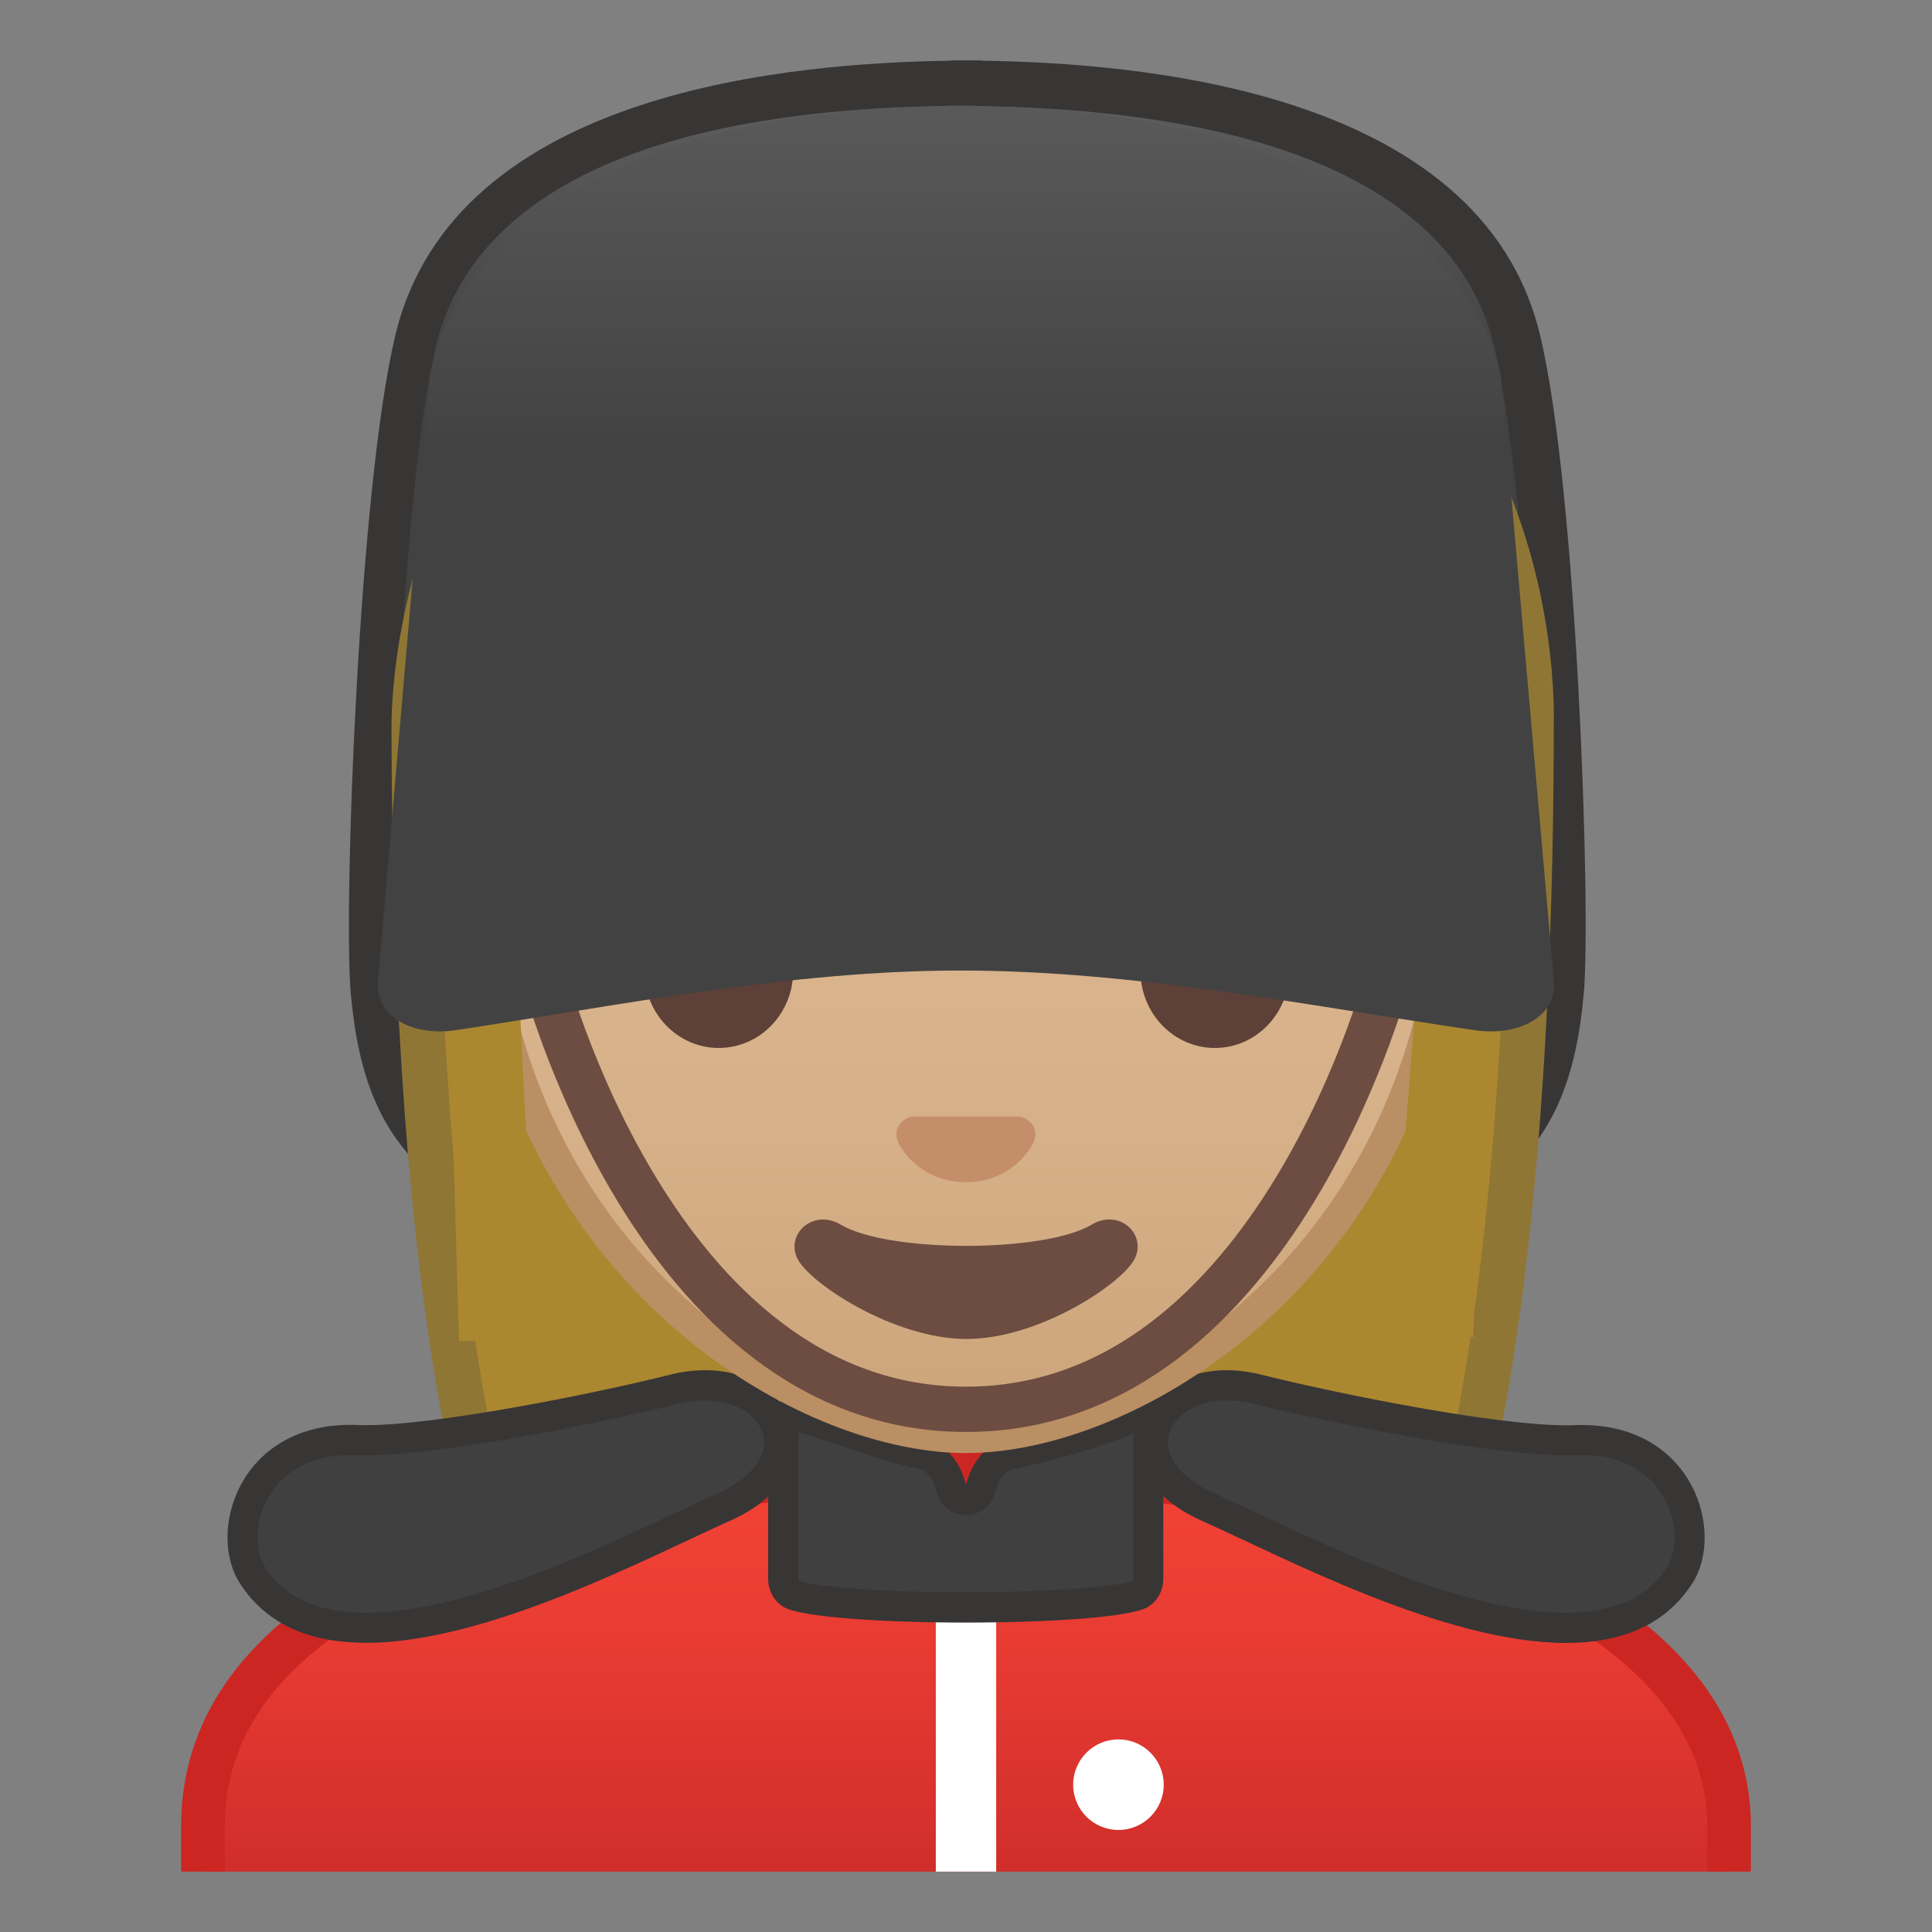 <svg width="128" height="128" style="enable-background:new 0 0 128 128;" xmlns="http://www.w3.org/2000/svg" xmlns:xlink="http://www.w3.org/1999/xlink">
  <rect width="100%" height="100%" fill="#808080" stroke="none"/>
  <g id="Layer_7">
    <g>
      <linearGradient id="SVGID_2_" gradientUnits="userSpaceOnUse" x1="64.15" x2="64.15" y1="-9.145" y2="31.525">
        <stop offset="0" style="stop-color:#757575"/>
        <stop offset="0.832" style="stop-color:#424242"/>
      </linearGradient>
      <path d="M101.17,22.55C97.32,6.15,75,4.54,65,4.38V4.36c0,0-0.6,0-1,0c-0.4,0-1,0-1,0v0.02 C53,4.54,30.95,6.15,27.09,22.55c-2.38,10.12-3.36,38.11-2.88,43.63c0.97,11.11,5.73,14.64,20.41,19.04 C55.34,88.43,60,89.5,63,89.83v0.09c0,0,0.11,0.08,1,0.02c0.89,0.06,1-0.02,1-0.02v-0.09c2-0.33,7.9-1.4,18.62-4.61 c14.68-4.4,19.5-7.93,20.47-19.04C104.57,60.65,103.55,32.67,101.17,22.55z" style="fill:url(#SVGID_2_);"/>
    </g>
    <path d="M65.56,4L65.56,4L65.56,4 M62.87,7c0.24,0,0.56,0,0.81,0c0.23,0,0.53,0,0.77,0 c0.09,0.01,0.18,0.01,0.27,0.02c25.25,0.4,32.57,8.85,34.26,15.87c2.3,9.55,3.4,37.24,2.91,42.67 c-0.82,9.22-4.16,12.14-18.81,16.43c-10.81,3.16-16.72,4.22-18.76,4.53c-0.14,0.02-0.28,0.05-0.42,0.09c-0.01,0-0.03,0-0.04,0 c-0.07,0-0.14-0.01-0.2-0.01s-0.14,0-0.2,0.01c-0.01,0-0.03,0-0.04,0c-0.13-0.04-0.27-0.07-0.42-0.09 c-1.74-0.26-7.01-1.23-18.28-4.53c-14.48-4.24-17.78-7.16-18.61-16.43c-0.51-5.68,0.47-33.07,2.78-42.67 c1.69-7.02,8.91-15.48,33.71-15.87C62.7,7.02,62.79,7.01,62.87,7 M65,4c0,0-0.59,0-1,0c-0.41,0-1,0-1,0v0.02 C53,4.17,30.15,5.79,26.2,22.18c-2.44,10.12-3.46,38.11-2.96,43.63c0.99,11.11,5.89,14.64,20.92,19.04 C55.13,88.07,60,89.14,63,89.47v0.09c0,0-0.11,0.05,0.3,0.05c0.15,0,0.23-0.01,0.47-0.02c0.24,0.02,0.49,0.02,0.64,0.02 c0.41,0,0.58-0.05,0.58-0.05v-0.09c2-0.33,8.07-1.4,19.04-4.61c15.03-4.4,19.9-7.93,20.9-19.04c0.49-5.53-0.46-33.51-2.9-43.63 C98.1,5.79,75,4.17,65,4.02V4L65,4z" style="fill:#383535;"/>
  </g>
  <g id="Layer_6">
    <g>
      <radialGradient id="SVGID_3_" cx="90.445" cy="-130.977" gradientTransform="matrix(0.793 0 0 0.77 -7.034 102.002)" gradientUnits="userSpaceOnUse" r="57.793">
        <stop offset="0" style="stop-color:#BFA055"/>
        <stop offset="1" style="stop-color:#AB872F"/>
      </radialGradient>
      <path d="M48.15,119.76c0,0-6.51-0.33-9.77-4.71c-7.06-9.51-10.94-33.31-10.94-67.03 c0-1.51,0.24-14.93,9.89-24.6c6.48-6.5,15.79-9.8,27.67-9.8c11.78,0,20.93,3.25,27.2,9.65c9.1,9.29,9.3,22.17,9.25,24.66 c0,33.8-3.89,57.61-10.94,67.12c-3.15,4.25-9.37,4.69-9.81,4.71l-16.25-0.02L48.15,119.76z" style="fill:url(#SVGID_3_);"/>
      <path d="M64.99,15.12c11.36,0,20.15,3.09,26.13,9.2c8.86,9.05,8.85,22.12,8.82,23.58l0,0.12 c0,33.39-3.78,56.88-10.65,66.14c-2.69,3.63-8.13,4.07-8.64,4.11l-16.22-0.02l-16.21,0.02c-0.56-0.04-5.97-0.5-8.65-4.11 C32.72,104.9,28.94,81.41,28.94,48c0-0.57,0.07-14.12,9.45-23.52C44.58,18.27,53.53,15.12,64.99,15.12 M64.99,12.12 c-39.37,0-39.05,35.33-39.05,35.89c0,22.88,1.8,55.21,11.24,67.92c3.74,5.04,10.97,5.32,10.97,5.32l16.29-0.02l16.29,0.02 c0,0,7.23-0.28,10.97-5.32c9.44-12.72,11.24-45.04,11.24-67.92C102.94,47.45,104.36,12.12,64.99,12.12L64.99,12.12z" style="fill:#8F7635;"/>
    </g>
  </g>
  <g id="Layer_1">
    <g>
      <defs>
        <rect id="SVGID_4_" height="120" width="120" x="4" y="4"/>
      </defs>
      <clipPath id="SVGID_5_">
        <use style="overflow:visible;" xlink:href="#SVGID_4_"/>
      </clipPath>
      <g style="clip-path:url(#SVGID_5_);">
        <g id="XMLID_5_">
          <linearGradient id="SVGID_6_" gradientUnits="userSpaceOnUse" x1="64" x2="64" y1="97.445" y2="130.555">
            <stop offset="0" style="stop-color:#F44336"/>
            <stop offset="0.359" style="stop-color:#E73B32"/>
            <stop offset="1" style="stop-color:#C62828"/>
          </linearGradient>
          <path d="M13.45,130.55v-9.57c0-17.33,27.23-23.52,50.56-23.54h0.14c13.4,0,25.83,2.15,35.03,6.06 c7.02,2.98,15.39,8.44,15.39,17.49v9.57H13.45z" style="fill:url(#SVGID_6_);"/>
          <path d="M64.14,98.89c24.34,0,48.97,7.59,48.97,22.1v8.12H14.89v-8.12c0-7,4.91-12.56,14.58-16.52 c8.76-3.58,21.02-5.57,34.53-5.58L64.14,98.89 M64.14,96c-0.05,0-0.09,0-0.14,0c-25.65,0.03-52,7.1-52,24.99V132h104v-11.01 C116,104.13,89.9,96,64.14,96L64.14,96z" style="fill:#CC2623;"/>
        </g>
        <path d="M66,130.68h-4V106.8c0-0.55,0.9-1,2-1h0c1.1,0,2,0.45,2,1V130.68z" style="fill:#FFFFFF;"/>
        <circle cx="74.1" cy="118.24" r="3" style="fill:#FFFFFF;"/>
      </g>
    </g>
    <g>
      <g>
        <path d="M24.24,107.85c-3.54,0-6-1.14-7.52-3.48c-0.93-1.43-0.88-3.71,0.12-5.55 c0.69-1.28,2.44-3.42,6.37-3.42c0.15,0,0.31,0,0.47,0.01c0.19,0.01,0.39,0.01,0.6,0.01c4.68,0,14.92-2.01,20.36-3.38 c0.72-0.18,1.43-0.27,2.1-0.27c2.45,0,4.44,1.29,4.84,3.14c0.4,1.9-0.94,3.73-3.59,4.92c-0.82,0.37-1.76,0.81-2.8,1.3 C39.48,103.81,30.87,107.85,24.24,107.85C24.24,107.85,24.24,107.85,24.24,107.85z" style="fill:#404040;"/>
        <path d="M46.72,90.78l0,2c2.31,0,3.62,1.22,3.86,2.35c0.29,1.38-0.86,2.83-3.02,3.8 c-0.82,0.37-1.77,0.81-2.81,1.3c-5.62,2.64-14.1,6.62-20.51,6.62c-3.17,0-5.36-0.99-6.68-3.02c-0.62-0.96-0.77-2.82,0.16-4.53 c0.59-1.08,2.08-2.9,5.49-2.9c0.14,0,0.28,0,0.42,0.01c0.2,0.01,0.41,0.01,0.64,0.01c4.76,0,15.11-2.03,20.6-3.4 c0.64-0.16,1.27-0.24,1.86-0.24V90.78 M46.73,90.78c-0.73,0-1.52,0.09-2.34,0.3c-5.12,1.28-15.45,3.34-20.11,3.34 c-0.19,0-0.38,0-0.55-0.01c-0.17-0.01-0.34-0.01-0.51-0.01c-7.42,0-9.52,7.12-7.32,10.51c1.86,2.87,4.86,3.93,8.36,3.93 c8.08,0,18.81-5.72,24.14-8.1C55.39,97.62,52.94,90.78,46.73,90.78L46.73,90.78z" style="fill:#383535;"/>
      </g>
      <g>
        <path d="M103.76,107.85c-6.63,0-15.24-4.04-20.94-6.72c-1.04-0.49-1.98-0.93-2.8-1.3 c-2.65-1.18-3.99-3.02-3.59-4.92c0.39-1.85,2.38-3.14,4.84-3.14c0.67,0,1.38,0.09,2.1,0.27c5.44,1.36,15.67,3.38,20.36,3.38 c0.21,0,0.41,0,0.59-0.01c0.16-0.01,0.31-0.01,0.47-0.01c3.92,0,5.67,2.14,6.37,3.42c1,1.84,1.05,4.12,0.12,5.55 C109.76,106.71,107.3,107.85,103.76,107.85z" style="fill:#404040;"/>
        <path d="M81.27,92.78c0.59,0,1.22,0.08,1.86,0.24c5.49,1.37,15.84,3.4,20.6,3.4c0.22,0,0.44,0,0.64-0.01 c0.14-0.01,0.29-0.01,0.42-0.01c3.41,0,4.9,1.81,5.49,2.9c0.93,1.7,0.78,3.57,0.16,4.53c-1.32,2.03-3.51,3.02-6.68,3.02 c-6.41,0-14.9-3.99-20.51-6.62c-1.05-0.49-1.99-0.94-2.81-1.3c-2.16-0.96-3.31-2.42-3.02-3.8C77.66,94,78.97,92.78,81.27,92.78 M81.27,90.78c-6.22,0-8.66,6.84-1.66,9.97c5.34,2.38,16.06,8.1,24.14,8.1c3.49,0,6.5-1.07,8.36-3.93 c2.2-3.39,0.1-10.51-7.32-10.51c-0.17,0-0.34,0-0.51,0.01c-0.17,0.01-0.36,0.01-0.55,0.01c-4.66,0-14.99-2.06-20.11-3.34 C82.79,90.88,82.01,90.78,81.27,90.78L81.27,90.78z" style="fill:#383535;"/>
      </g>
      <g>
        <path d="M64,106.5c-6.53,0-10.83-0.46-11.56-0.89c-0.33-0.2-0.54-0.58-0.54-1.01v-9.21 c0-1.42,0.27-1.68,0.28-1.68c0.28,0,0.64,0.11,0.98,0.22l0.2,0.06c0.79,0.24,1.69,0.54,2.62,0.85c1.84,0.61,3.74,1.25,5.17,1.53 c0.84,0.16,1.61,1.09,1.87,2.25c0.1,0.45,0.51,0.78,0.97,0.78s0.87-0.32,0.97-0.78c0.27-1.16,1.04-2.09,1.87-2.25 c2.3-0.44,5.68-1.42,7.87-2.28c0.42-0.16,0.78-0.41,1.11-0.63c0.05-0.03,0.1-0.06,0.15-0.1c0.06,0.35,0.12,0.96,0.12,2.04v9.21 c0,0.43-0.21,0.82-0.54,1.01C74.83,106.04,70.53,106.5,64,106.5z" style="fill:#404040;"/>
        <path d="M76.74,94.05L76.74,94.05L76.74,94.05 M53.02,94.23L53.02,94.23L53.02,94.23 M52.92,94.89 l0.15,0.05c0.77,0.23,1.66,0.53,2.59,0.84c1.87,0.62,3.8,1.27,5.3,1.56c0.38,0.07,0.9,0.66,1.09,1.49 c0.21,0.91,1.02,1.55,1.95,1.55s1.74-0.64,1.95-1.55c0.19-0.83,0.71-1.42,1.09-1.49c2.35-0.45,5.81-1.45,8.04-2.33 c0,0,0.01,0,0.01-0.01c0,0.12,0,0.25,0,0.38v9.21c0,0.07-0.02,0.12-0.04,0.14c-0.83,0.32-4.73,0.76-11.06,0.76 c-6.33,0-10.23-0.44-11.06-0.76c-0.02-0.02-0.04-0.07-0.04-0.14v-9.21C52.9,95.19,52.91,95.03,52.92,94.89 M76.27,92.14 c-0.51,0-1.2,0.73-1.92,1.01c-2.29,0.89-5.6,1.82-7.69,2.23c-1.29,0.25-2.32,1.54-2.66,3c-0.34-1.47-1.36-2.75-2.66-3 c-2.09-0.4-5.36-1.65-7.7-2.35c-0.48-0.14-0.97-0.32-1.41-0.32c-0.76,0-1.34,0.53-1.34,2.68v9.21c0,0.77,0.39,1.49,1.03,1.87 c1.16,0.68,6.61,1.03,12.06,1.03s10.91-0.34,12.06-1.03c0.65-0.38,1.03-1.1,1.03-1.87v-9.21C77.1,92.85,76.77,92.14,76.27,92.14 L76.27,92.14z" style="fill:#383535;"/>
      </g>
    </g>
  </g>
  <g id="Layer_5">
    <g>
      <g>
        <linearGradient id="SVGID_7_" gradientUnits="userSpaceOnUse" x1="64" x2="64" y1="94.708" y2="17.885">
          <stop offset="0" style="stop-color:#CCA47A"/>
          <stop offset="0.257" style="stop-color:#D6B088"/>
          <stop offset="0.589" style="stop-color:#DEB892"/>
          <stop offset="1" style="stop-color:#E0BB95"/>
        </linearGradient>
        <path d="M64,95.27c-2.3,0-4.91-0.5-7.56-1.43C45.1,89.83,31.87,77.5,31.87,55.95 c0-28.72,17.31-38.91,32.13-38.91c14.82,0,32.13,10.19,32.13,38.91c0,21.58-13.26,33.9-24.61,37.9 C68.89,94.78,66.29,95.27,64,95.27z" style="fill:url(#SVGID_7_);"/>
        <path d="M64,18.04L64,18.04c8.41,0,16.06,3.25,21.55,9.15c6.27,6.73,9.58,16.68,9.58,28.77 c0,21.06-12.9,33.07-23.94,36.96c-2.53,0.89-5.01,1.36-7.19,1.36c-2.19,0-4.69-0.48-7.23-1.38c-11.03-3.9-23.9-15.92-23.9-36.94 c0-12.09,3.31-22.03,9.58-28.77C47.94,21.29,55.59,18.04,64,18.04 M64,16.04L64,16.04L64,16.04c-17.2,0-33.13,12.79-33.13,39.91 c0,21.79,13.49,34.67,25.23,38.83c2.8,0.99,5.5,1.49,7.9,1.49c2.38,0,5.07-0.49,7.85-1.47c11.76-4.14,25.28-17.03,25.28-38.84 C97.13,28.83,81.2,16.04,64,16.04L64,16.04z" style="fill:#BA8F63;"/>
      </g>
      <g>
        <defs>
          <path id="SVGID_8_" d="M30.41,88.85l-1.5-51.44c0-16.95,15.78-29.85,32.73-29.85h4.93c16.95,0,32.54,12.9,32.54,29.85 l-1.5,51.18L30.41,88.85z"/>
        </defs>
        <clipPath id="SVGID_9_">
          <use style="overflow:visible;" xlink:href="#SVGID_8_"/>
        </clipPath>
        <g style="clip-path:url(#SVGID_9_);">
          <radialGradient id="SVGID_10_" cx="100.03" cy="-120.751" gradientTransform="matrix(0.796 0 0 0.796 -15.627 96.973)" gradientUnits="userSpaceOnUse" r="47.676">
            <stop offset="0" style="stop-color:#BFA055"/>
            <stop offset="1" style="stop-color:#AB872F"/>
          </radialGradient>
          <path d="M101.89,42.65c0,0,1.02-34.4-37.81-34.4s-37.97,34.4-37.97,34.4s0.33,45.48,3.2,51.39 s7.2,5.71,7.2,5.71s-2.03-26.54-2.26-39.04c-0.06-2.92-0.94-13.73,5.16-15.09c22.36-5.02,35.01-16.89,35.01-16.89 c3.29,7.19,13.58,14.19,17.27,16.86c3.03,2.19,2.61,11.2,2.55,15.03l-3.05,39.06c0,0,4.68,0.37,7.65-5.64 C101.8,88.02,101.89,42.65,101.89,42.65z" style="fill:url(#SVGID_10_);"/>
        </g>
      </g>
      <path d="M67.81,74.05c-0.1-0.04-0.21-0.07-0.32-0.08h-6.99c-0.11,0.01-0.21,0.04-0.32,0.08 c-0.63,0.26-0.98,0.91-0.68,1.61c0.3,0.7,1.69,2.66,4.49,2.66c2.8,0,4.19-1.96,4.49-2.66C68.79,74.97,68.45,74.31,67.81,74.05z" style="fill:#C48E6A;"/>
      <path d="M72.32,81.14c-3.15,1.87-13.46,1.87-16.61,0c-1.81-1.07-3.65,0.57-2.9,2.21 c0.74,1.61,6.37,5.36,11.23,5.36s10.42-3.75,11.16-5.36C75.95,81.71,74.12,80.06,72.32,81.14z" style="fill:#6D4C41;"/>
      <g>
        <ellipse cx="47.62" cy="64.33" rx="4.93" ry="5.1" style="fill:#5D4037;"/>
        <ellipse cx="80.49" cy="64.33" rx="4.93" ry="5.1" style="fill:#5D4037;"/>
      </g>
    </g>
  </g>
  <g id="Layer_4">
    <g>
      <g id="XMLID_2_">
        <path id="XMLID_3_" d=" M92.11,64.14c0,0-7.36,29.23-28.11,29.23S35.89,64.14,35.89,64.14" style="fill:none;stroke:#6D4C41;stroke-width:3;stroke-linecap:round;stroke-linejoin:round;stroke-miterlimit:10;"/>
      </g>
      <linearGradient id="SVGID_11_" gradientUnits="userSpaceOnUse" x1="64" x2="64" y1="-20.846" y2="40.457">
        <stop offset="0" style="stop-color:#757575"/>
        <stop offset="0.832" style="stop-color:#424242"/>
      </linearGradient>
      <path d="M99.44,25.03c-1.14-6.97-10.63-18-35.82-18s-34.17,10.95-35.13,18l-3.47,40.22 c0,2.13,2.32,3.43,5.19,3c11.02-1.67,22.21-3.95,33.41-3.95c11.41,0,22.82,2.29,34.06,3.95c2.93,0.43,5.29-0.87,5.29-3 L99.44,25.03z" style="fill:url(#SVGID_11_);"/>
    </g>
  </g>
  <g id="Layer_2" style="display:none;">
    <g style="display:inline;">
      <g style="opacity:0.6;">
        <circle cx="-75" cy="64" r="28" style="opacity:0.61;fill:none;stroke:#000000;stroke-width:0.263;stroke-miterlimit:10;"/>
        <line style="opacity:0.61;fill:none;stroke:#000000;stroke-width:0.25;stroke-miterlimit:10;" x1="-55" x2="-55" y1="0" y2="128"/>
        <line style="opacity:0.61;fill:none;stroke:#000000;stroke-width:0.25;stroke-miterlimit:10;" x1="-95" x2="-95" y1="0" y2="128"/>
        <line style="opacity:0.61;fill:none;stroke:#000000;stroke-width:0.25;stroke-miterlimit:10;" x1="-75" x2="-75" y1="0" y2="128"/>
        <line style="opacity:0.61;fill:none;stroke:#000000;stroke-width:0.25;stroke-miterlimit:10;" x1="-11" x2="-139" y1="64" y2="64"/>
        <line style="opacity:0.61;fill:none;stroke:#000000;stroke-width:0.25;stroke-miterlimit:10;" x1="-11" x2="-139" y1="44" y2="44"/>
        <line style="opacity:0.61;fill:none;stroke:#000000;stroke-width:0.25;stroke-miterlimit:10;" x1="-11" x2="-139" y1="83.75" y2="83.75"/>
        <line style="opacity:0.61;fill:none;stroke:#000000;stroke-width:0.25;stroke-miterlimit:10;" x1="-11" x2="-139" y1="128" y2="0"/>
        <line style="opacity:0.61;fill:none;stroke:#000000;stroke-width:0.25;stroke-miterlimit:10;" x1="-139" x2="-11" y1="128" y2="0"/>
        <g style="opacity:0.61;">
          <path d="M-75,4.26c32.94,0,59.74,26.8,59.74,59.74s-26.8,59.74-59.74,59.74s-59.74-26.8-59.74-59.74S-107.94,4.26-75,4.26 M-75,4c-33.14,0-60,26.86-60,60s26.86,60,60,60s60-26.86,60-60S-41.86,4-75,4L-75,4z"/>
        </g>
        <path d="M-31.03,115.97h-87.94 c-4.42,0-8.03-3.61-8.03-8.03V20.03c0-4.42,3.61-8.03,8.03-8.03h87.94c4.42,0,8.03,3.61,8.03,8.03v87.91 C-23,112.36-26.61,115.97-31.03,115.97z" style="opacity:0.61;fill:none;stroke:#000000;stroke-width:0.258;stroke-miterlimit:10;"/>
        <path d="M-39,124h-72 c-4.4,0-8-3.6-8-8V12c0-4.4,3.6-8,8-8h72c4.4,0,8,3.6,8,8v104C-31,120.4-34.6,124-39,124z" style="opacity:0.61;fill:none;stroke:#000000;stroke-width:0.263;stroke-miterlimit:10;"/>
        <path d="M-25.23,108h-99.54 c-5.63,0-10.23-4.6-10.23-10.23V30.28c0-5.63,4.6-10.23,10.23-10.23h99.54c5.63,0,10.23,4.6,10.23,10.23v67.48 C-15,103.4-19.6,108-25.23,108z" style="opacity:0.61;fill:none;stroke:#000000;stroke-width:0.263;stroke-miterlimit:10;"/>
      </g>
      <g>
        <g style="opacity:0.2;">
          <defs>
            <rect id="SVGID_1_" height="128" style="opacity:0.2;" width="128" x="-139" y="0"/>
          </defs>
          <clipPath id="SVGID_12_">
            <use style="overflow:visible;" xlink:href="#SVGID_1_"/>
          </clipPath>
          <g style="clip-path:url(#SVGID_12_);">
            <g>
              <line style="fill:none;stroke:#000000;stroke-width:0.25;stroke-miterlimit:10;" x1="-167" x2="-167" y1="160" y2="-32"/>
              <line style="fill:none;stroke:#000000;stroke-width:0.25;stroke-miterlimit:10;" x1="-163" x2="-163" y1="160" y2="-32"/>
              <line style="fill:none;stroke:#000000;stroke-width:0.25;stroke-miterlimit:10;" x1="-159" x2="-159" y1="160" y2="-32"/>
              <line style="fill:none;stroke:#000000;stroke-width:0.25;stroke-miterlimit:10;" x1="-155" x2="-155" y1="160" y2="-32"/>
              <line style="fill:none;stroke:#000000;stroke-width:0.25;stroke-miterlimit:10;" x1="-151" x2="-151" y1="160" y2="-32"/>
              <line style="fill:none;stroke:#000000;stroke-width:0.25;stroke-miterlimit:10;" x1="-147" x2="-147" y1="160" y2="-32"/>
              <line style="fill:none;stroke:#000000;stroke-width:0.25;stroke-miterlimit:10;" x1="-143" x2="-143" y1="160" y2="-32"/>
              <line style="fill:none;stroke:#000000;stroke-width:0.25;stroke-miterlimit:10;" x1="-139" x2="-139" y1="160" y2="-32"/>
              <line style="fill:none;stroke:#000000;stroke-width:0.25;stroke-miterlimit:10;" x1="-135" x2="-135" y1="160" y2="-32"/>
              <line style="fill:none;stroke:#000000;stroke-width:0.25;stroke-miterlimit:10;" x1="-131" x2="-131" y1="160" y2="-32"/>
              <line style="fill:none;stroke:#000000;stroke-width:0.25;stroke-miterlimit:10;" x1="-127" x2="-127" y1="160" y2="-32"/>
              <line style="fill:none;stroke:#000000;stroke-width:0.25;stroke-miterlimit:10;" x1="-123" x2="-123" y1="160" y2="-32"/>
              <line style="fill:none;stroke:#000000;stroke-width:0.25;stroke-miterlimit:10;" x1="-119" x2="-119" y1="160" y2="-32"/>
              <line style="fill:none;stroke:#000000;stroke-width:0.25;stroke-miterlimit:10;" x1="-115" x2="-115" y1="160" y2="-32"/>
              <line style="fill:none;stroke:#000000;stroke-width:0.25;stroke-miterlimit:10;" x1="-111" x2="-111" y1="160" y2="-32"/>
              <line style="fill:none;stroke:#000000;stroke-width:0.25;stroke-miterlimit:10;" x1="-107" x2="-107" y1="160" y2="-32"/>
              <line style="fill:none;stroke:#000000;stroke-width:0.25;stroke-miterlimit:10;" x1="-103" x2="-103" y1="160" y2="-32"/>
              <line style="fill:none;stroke:#000000;stroke-width:0.25;stroke-miterlimit:10;" x1="-99" x2="-99" y1="160" y2="-32"/>
              <line style="fill:none;stroke:#000000;stroke-width:0.25;stroke-miterlimit:10;" x1="-95" x2="-95" y1="160" y2="-32"/>
              <line style="fill:none;stroke:#000000;stroke-width:0.25;stroke-miterlimit:10;" x1="-91" x2="-91" y1="160" y2="-32"/>
              <line style="fill:none;stroke:#000000;stroke-width:0.25;stroke-miterlimit:10;" x1="-87" x2="-87" y1="160" y2="-32"/>
              <line style="fill:none;stroke:#000000;stroke-width:0.25;stroke-miterlimit:10;" x1="-83" x2="-83" y1="160" y2="-32"/>
              <line style="fill:none;stroke:#000000;stroke-width:0.25;stroke-miterlimit:10;" x1="-79" x2="-79" y1="160" y2="-32"/>
              <line style="fill:none;stroke:#000000;stroke-width:0.25;stroke-miterlimit:10;" x1="-75" x2="-75" y1="160" y2="-32"/>
              <line style="fill:none;stroke:#000000;stroke-width:0.25;stroke-miterlimit:10;" x1="-71" x2="-71" y1="160" y2="-32"/>
              <line style="fill:none;stroke:#000000;stroke-width:0.25;stroke-miterlimit:10;" x1="-67" x2="-67" y1="160" y2="-32"/>
              <line style="fill:none;stroke:#000000;stroke-width:0.25;stroke-miterlimit:10;" x1="-63" x2="-63" y1="160" y2="-32"/>
              <line style="fill:none;stroke:#000000;stroke-width:0.25;stroke-miterlimit:10;" x1="-59" x2="-59" y1="160" y2="-32"/>
              <line style="fill:none;stroke:#000000;stroke-width:0.25;stroke-miterlimit:10;" x1="-55" x2="-55" y1="160" y2="-32"/>
              <line style="fill:none;stroke:#000000;stroke-width:0.25;stroke-miterlimit:10;" x1="-51" x2="-51" y1="160" y2="-32"/>
              <line style="fill:none;stroke:#000000;stroke-width:0.25;stroke-miterlimit:10;" x1="-47" x2="-47" y1="160" y2="-32"/>
              <line style="fill:none;stroke:#000000;stroke-width:0.25;stroke-miterlimit:10;" x1="-43" x2="-43" y1="160" y2="-32"/>
              <line style="fill:none;stroke:#000000;stroke-width:0.25;stroke-miterlimit:10;" x1="-39" x2="-39" y1="160" y2="-32"/>
              <line style="fill:none;stroke:#000000;stroke-width:0.25;stroke-miterlimit:10;" x1="-35" x2="-35" y1="160" y2="-32"/>
              <line style="fill:none;stroke:#000000;stroke-width:0.25;stroke-miterlimit:10;" x1="-31" x2="-31" y1="160" y2="-32"/>
              <line style="fill:none;stroke:#000000;stroke-width:0.25;stroke-miterlimit:10;" x1="-27" x2="-27" y1="160" y2="-32"/>
              <line style="fill:none;stroke:#000000;stroke-width:0.25;stroke-miterlimit:10;" x1="-23" x2="-23" y1="160" y2="-32"/>
              <line style="fill:none;stroke:#000000;stroke-width:0.25;stroke-miterlimit:10;" x1="-19" x2="-19" y1="160" y2="-32"/>
              <line style="fill:none;stroke:#000000;stroke-width:0.25;stroke-miterlimit:10;" x1="-15" x2="-15" y1="160" y2="-32"/>
              <line style="fill:none;stroke:#000000;stroke-width:0.25;stroke-miterlimit:10;" x1="-11" x2="-11" y1="160" y2="-32"/>
              <line style="fill:none;stroke:#000000;stroke-width:0.25;stroke-miterlimit:10;" x1="-7" x2="-7" y1="160" y2="-32"/>
              <line style="fill:none;stroke:#000000;stroke-width:0.25;stroke-miterlimit:10;" x1="-3" x2="-3" y1="160" y2="-32"/>
              <line style="fill:none;stroke:#000000;stroke-width:0.25;stroke-miterlimit:10;" x1="-2" x2="-2" y1="166.05" y2="-25.95"/>
              <line style="fill:none;stroke:#000000;stroke-width:0.25;stroke-miterlimit:10;" x1="5" x2="5" y1="160" y2="-32"/>
              <line style="fill:none;stroke:#000000;stroke-width:0.25;stroke-miterlimit:10;" x1="9" x2="9" y1="160" y2="-32"/>
              <line style="fill:none;stroke:#000000;stroke-width:0.25;stroke-miterlimit:10;" x1="13" x2="13" y1="160" y2="-32"/>
              <line style="fill:none;stroke:#000000;stroke-width:0.25;stroke-miterlimit:10;" x1="17" x2="17" y1="160" y2="-32"/>
            </g>
            <g>
              <line style="fill:none;stroke:#000000;stroke-width:0.25;stroke-miterlimit:10;" x1="-171" x2="21" y1="-28" y2="-28"/>
              <line style="fill:none;stroke:#000000;stroke-width:0.25;stroke-miterlimit:10;" x1="-171" x2="21" y1="-24" y2="-24"/>
              <line style="fill:none;stroke:#000000;stroke-width:0.25;stroke-miterlimit:10;" x1="-171" x2="21" y1="-20" y2="-20"/>
              <line style="fill:none;stroke:#000000;stroke-width:0.25;stroke-miterlimit:10;" x1="-171" x2="21" y1="-16" y2="-16"/>
              <line style="fill:none;stroke:#000000;stroke-width:0.25;stroke-miterlimit:10;" x1="-171" x2="21" y1="-12" y2="-12"/>
              <line style="fill:none;stroke:#000000;stroke-width:0.25;stroke-miterlimit:10;" x1="-171" x2="21" y1="-8" y2="-8"/>
              <line style="fill:none;stroke:#000000;stroke-width:0.25;stroke-miterlimit:10;" x1="-171" x2="21" y1="-4" y2="-4"/>
              <line style="fill:none;stroke:#000000;stroke-width:0.25;stroke-miterlimit:10;" x1="-171" x2="21" y1="0" y2="0"/>
              <line style="fill:none;stroke:#000000;stroke-width:0.25;stroke-miterlimit:10;" x1="-171" x2="21" y1="4" y2="4"/>
              <line style="fill:none;stroke:#000000;stroke-width:0.25;stroke-miterlimit:10;" x1="-171" x2="21" y1="8" y2="8"/>
              <line style="fill:none;stroke:#000000;stroke-width:0.25;stroke-miterlimit:10;" x1="-171" x2="21" y1="12" y2="12"/>
              <line style="fill:none;stroke:#000000;stroke-width:0.25;stroke-miterlimit:10;" x1="-171" x2="21" y1="16" y2="16"/>
              <line style="fill:none;stroke:#000000;stroke-width:0.25;stroke-miterlimit:10;" x1="-171" x2="21" y1="20" y2="20"/>
              <line style="fill:none;stroke:#000000;stroke-width:0.25;stroke-miterlimit:10;" x1="-171" x2="21" y1="24" y2="24"/>
              <line style="fill:none;stroke:#000000;stroke-width:0.25;stroke-miterlimit:10;" x1="-171" x2="21" y1="28" y2="28"/>
              <line style="fill:none;stroke:#000000;stroke-width:0.25;stroke-miterlimit:10;" x1="-171" x2="21" y1="32" y2="32"/>
              <line style="fill:none;stroke:#000000;stroke-width:0.25;stroke-miterlimit:10;" x1="-171" x2="21" y1="36" y2="36"/>
              <line style="fill:none;stroke:#000000;stroke-width:0.25;stroke-miterlimit:10;" x1="-171" x2="21" y1="40" y2="40"/>
              <line style="fill:none;stroke:#000000;stroke-width:0.25;stroke-miterlimit:10;" x1="-171" x2="21" y1="44" y2="44"/>
              <line style="fill:none;stroke:#000000;stroke-width:0.25;stroke-miterlimit:10;" x1="-171" x2="21" y1="48" y2="48"/>
              <line style="fill:none;stroke:#000000;stroke-width:0.25;stroke-miterlimit:10;" x1="-171" x2="21" y1="52" y2="52"/>
              <line style="fill:none;stroke:#000000;stroke-width:0.25;stroke-miterlimit:10;" x1="-171" x2="21" y1="56" y2="56"/>
              <line style="fill:none;stroke:#000000;stroke-width:0.25;stroke-miterlimit:10;" x1="-171" x2="21" y1="60" y2="60"/>
              <line style="fill:none;stroke:#000000;stroke-width:0.25;stroke-miterlimit:10;" x1="-171" x2="21" y1="64" y2="64"/>
              <line style="fill:none;stroke:#000000;stroke-width:0.25;stroke-miterlimit:10;" x1="-171" x2="21" y1="68" y2="68"/>
              <line style="fill:none;stroke:#000000;stroke-width:0.25;stroke-miterlimit:10;" x1="-171" x2="21" y1="72" y2="72"/>
              <line style="fill:none;stroke:#000000;stroke-width:0.25;stroke-miterlimit:10;" x1="-171" x2="21" y1="76" y2="76"/>
              <line style="fill:none;stroke:#000000;stroke-width:0.25;stroke-miterlimit:10;" x1="-171" x2="21" y1="80" y2="80"/>
              <line style="fill:none;stroke:#000000;stroke-width:0.25;stroke-miterlimit:10;" x1="-171" x2="21" y1="84" y2="84"/>
              <line style="fill:none;stroke:#000000;stroke-width:0.25;stroke-miterlimit:10;" x1="-171" x2="21" y1="88" y2="88"/>
              <line style="fill:none;stroke:#000000;stroke-width:0.25;stroke-miterlimit:10;" x1="-171" x2="21" y1="92" y2="92"/>
              <line style="fill:none;stroke:#000000;stroke-width:0.25;stroke-miterlimit:10;" x1="-171" x2="21" y1="96" y2="96"/>
              <line style="fill:none;stroke:#000000;stroke-width:0.25;stroke-miterlimit:10;" x1="-171" x2="21" y1="100" y2="100"/>
              <line style="fill:none;stroke:#000000;stroke-width:0.25;stroke-miterlimit:10;" x1="-171" x2="21" y1="104" y2="104"/>
              <line style="fill:none;stroke:#000000;stroke-width:0.25;stroke-miterlimit:10;" x1="-171" x2="21" y1="108" y2="108"/>
              <line style="fill:none;stroke:#000000;stroke-width:0.25;stroke-miterlimit:10;" x1="-171" x2="21" y1="112" y2="112"/>
              <line style="fill:none;stroke:#000000;stroke-width:0.25;stroke-miterlimit:10;" x1="-171" x2="21" y1="116" y2="116"/>
              <line style="fill:none;stroke:#000000;stroke-width:0.25;stroke-miterlimit:10;" x1="-171" x2="21" y1="120" y2="120"/>
              <line style="fill:none;stroke:#000000;stroke-width:0.25;stroke-miterlimit:10;" x1="-171" x2="21" y1="124" y2="124"/>
              <line style="fill:none;stroke:#000000;stroke-width:0.25;stroke-miterlimit:10;" x1="-171" x2="21" y1="128" y2="128"/>
              <line style="fill:none;stroke:#000000;stroke-width:0.25;stroke-miterlimit:10;" x1="-171" x2="21" y1="132" y2="132"/>
              <line style="fill:none;stroke:#000000;stroke-width:0.25;stroke-miterlimit:10;" x1="-171" x2="21" y1="136" y2="136"/>
              <line style="fill:none;stroke:#000000;stroke-width:0.25;stroke-miterlimit:10;" x1="-171" x2="21" y1="140" y2="140"/>
              <line style="fill:none;stroke:#000000;stroke-width:0.25;stroke-miterlimit:10;" x1="-171" x2="21" y1="144" y2="144"/>
              <line style="fill:none;stroke:#000000;stroke-width:0.25;stroke-miterlimit:10;" x1="-171" x2="21" y1="148" y2="148"/>
              <line style="fill:none;stroke:#000000;stroke-width:0.25;stroke-miterlimit:10;" x1="-171" x2="21" y1="152" y2="152"/>
              <line style="fill:none;stroke:#000000;stroke-width:0.25;stroke-miterlimit:10;" x1="-171" x2="21" y1="156" y2="156"/>
            </g>
            <path d="M20.75-31.75v191.5h-191.5v-191.5H20.75 M21-32h-192v192H21V-32L21-32z"/>
          </g>
        </g>
        <g>
          <rect height="128" style="opacity:0.3;fill:#F44336;" width="4" x="-139" y="0"/>
          <rect height="128" style="opacity:0.3;fill:#F44336;" width="4" x="-15" y="0"/>
          <rect height="120" style="opacity:0.3;fill:#F44336;" transform="matrix(-1.836970e-16 1 -1 -1.836970e-16 -73 77)" width="4" x="-77" y="-58"/>
          <rect height="120" style="opacity:0.3;fill:#F44336;" transform="matrix(-1.836970e-16 1 -1 -1.836970e-16 51 201)" width="4" x="-77" y="66"/>
        </g>
      </g>
    </g>
  </g>
</svg>